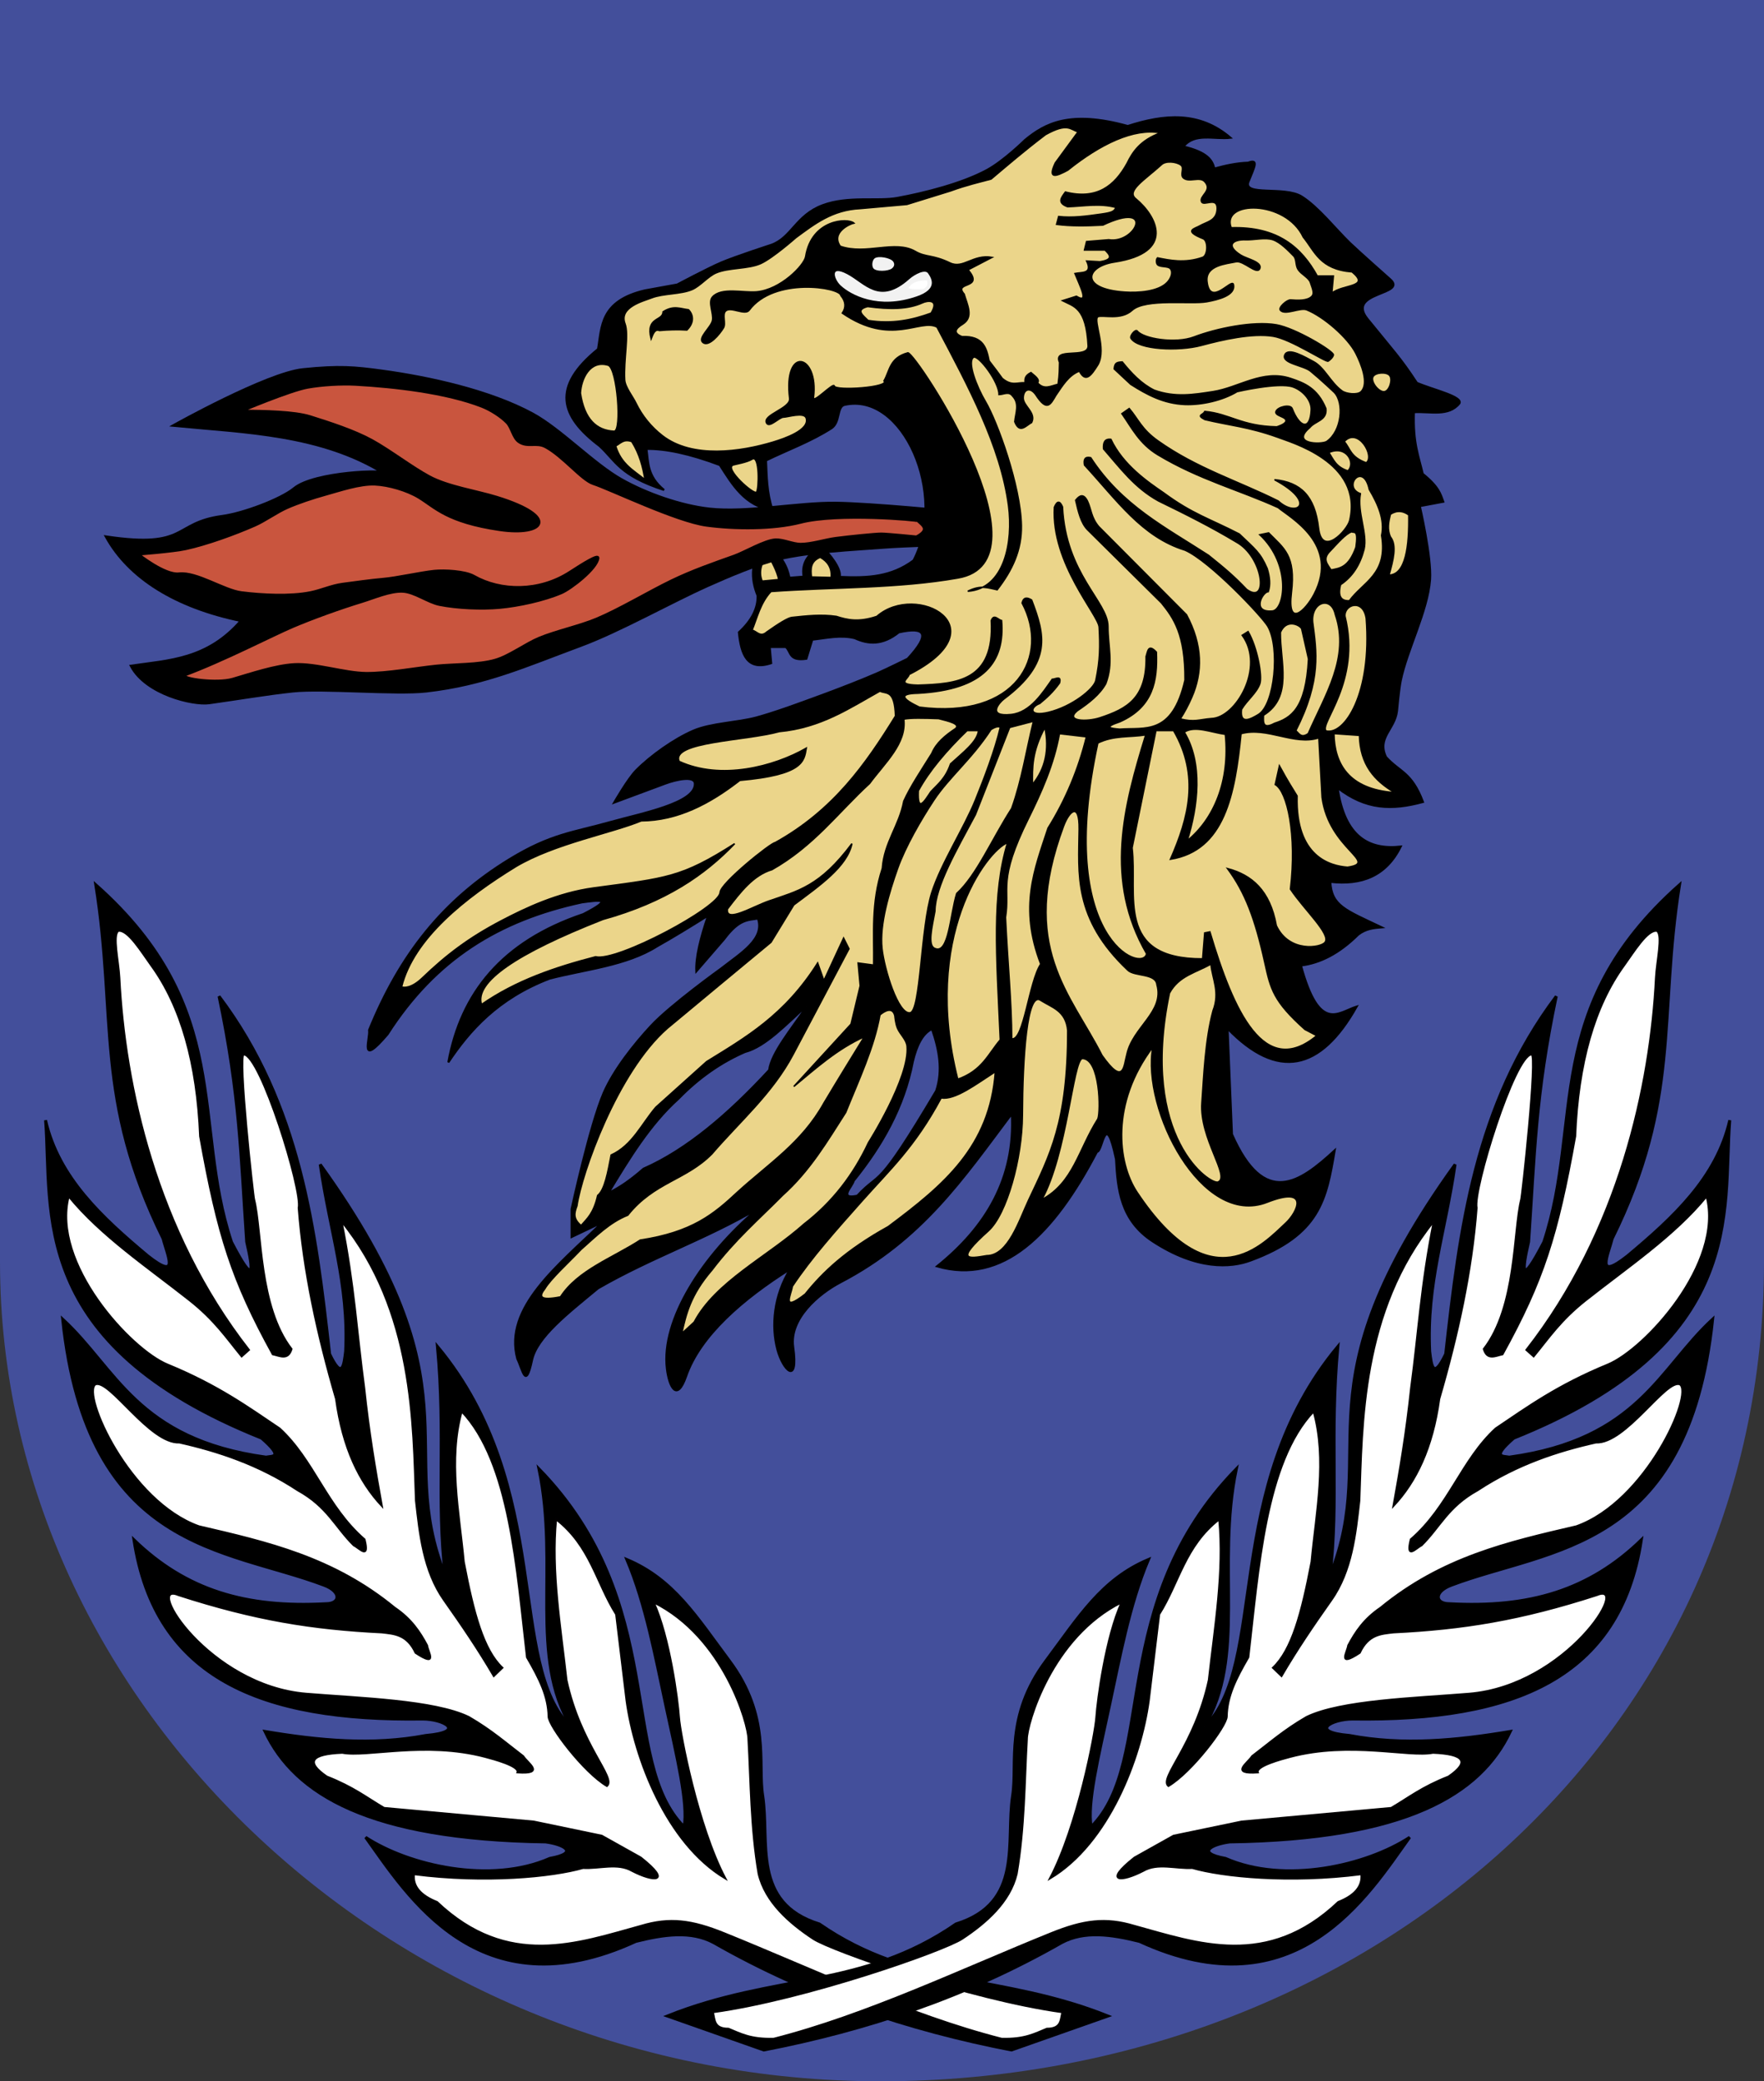 <?xml version="1.0" encoding="UTF-8" standalone="no"?>
<!-- Created with Inkscape (http://www.inkscape.org/) -->
<svg
   xmlns:svg="http://www.w3.org/2000/svg"
   xmlns="http://www.w3.org/2000/svg"
   version="1.0"
   width="607.143"
   height="716.286"
   id="svg4491">
  <rect width="100%" height="100%" fill="#333333" stroke="none"/>
  <defs
     id="defs4493" />
  <g
     transform="translate(-54.286,-43.791)"
     id="layer3" />
  <g
     transform="translate(-54.286,-43.791)"
     id="layer4" />
  <g
     transform="translate(-54.286,-43.791)"
     id="layer5" />
  <g
     transform="translate(-54.286,-43.791)"
     id="layer6">
    <path
       d="M 54.286,43.791 L 661.429,43.791 L 661.429,478.076 C 661.429,640.759 524.601,759.79 357.857,760.076 C 191.113,760.363 54.286,630.713 54.286,478.076 L 54.286,43.791 z"
       id="path3344"
       style="fill:#434f9b;fill-opacity:1;fill-rule:evenodd;stroke:none;stroke-width:3;stroke-linecap:butt;stroke-linejoin:miter;stroke-miterlimit:4;stroke-dasharray:none;stroke-opacity:1" />
    <g
       id="g3296">
      <path
         d="M 276.277,143.73 C 260.642,147.379 261.471,156.39 260.114,163.933 C 244.147,176.864 247.021,187.025 260.619,197.268 C 266.167,202.319 267.356,207.37 282.843,212.42 C 277.051,207.706 277.435,202.992 276.782,198.278 C 283.267,198.198 291.511,199.876 302.036,203.834 C 306.44,210.71 310.582,217.847 320.218,219.491 C 318.129,213.084 318.197,207.755 317.928,202.258 C 325.426,198.599 333.042,195.9 340.421,191.207 C 343.577,189.201 342.251,183.736 344.967,183.126 C 365.1,178.6 380.535,214.003 368.706,236.664 C 361.108,242.291 353.163,242.784 343.304,242.342 C 343.925,239.48 339.911,234.475 336.886,231.613 C 333.11,234.095 329.962,236.954 330.886,242.256 L 325.983,242.638 C 325.061,237.607 322.131,233.868 317.78,230.838 C 312.405,236.28 312.69,243.146 315.045,248.786 C 315.151,252.995 313.185,257.204 308.602,261.413 C 309.356,269.004 311.417,274.798 319.713,272.019 L 319.208,266.464 L 324.764,266.464 C 326.623,268.109 325.708,271.419 331.835,270.504 L 333.855,263.938 C 338.738,263.397 343.62,262.2 348.503,263.433 C 353.15,265.581 358.059,265.9 363.655,261.413 C 373.016,259.34 374.465,262.102 366.685,270.504 C 366.685,270.504 359.311,274.149 356.079,275.555 C 350.402,278.023 342.696,280.995 336.886,283.131 C 330.275,285.561 321.456,288.846 314.663,290.707 C 308.242,292.466 299.06,292.624 292.944,295.253 C 286.341,298.091 278.31,303.79 273.246,308.89 C 270.404,311.753 265.67,320.002 265.67,320.002 L 283.348,313.436 C 286.84,312.138 293.299,310.66 293.449,313.436 C 293.817,320.209 274.98,323.702 264.303,326.716 C 251.516,330.324 243.977,330.737 229.687,339.465 C 206.747,353.477 191.874,372.325 181.322,398.288 C 181.766,401.362 177.627,411.519 187.679,399.742 C 204.191,373.92 226.054,360.496 254.558,354.347 C 260.029,353.632 266.249,352.625 255.064,358.387 C 226.98,367.835 212.888,385.677 208.596,409.4 C 215.917,398.425 225.678,387.397 243.447,380.585 C 255.665,377.42 269.891,376.127 280.379,369.499 C 285.695,366.519 291.732,362.818 297.995,358.892 C 295.39,366.548 293.71,373.279 293.954,378.085 L 303.551,366.974 C 308.743,359.998 311.799,360.495 315.168,359.903 C 317.599,366.955 309.207,371.842 302.541,377.075 C 302.541,377.075 285.136,389.569 278.42,396.773 C 272.516,403.106 265.481,411.997 262.048,419.945 C 257.283,430.978 251.023,459.908 251.023,459.908 L 251.023,469.504 L 261.63,464.453 C 246.308,479.353 227.59,493.79 232.335,511.425 C 234.253,515.337 235.194,522.235 237.386,511.931 C 239.073,503.997 249.733,495.782 260.114,487.182 C 278.675,476.453 297.29,470.283 315.142,459.724 C 295.947,475.883 281.773,498.107 283.827,514.874 C 284.585,521.057 287.259,526.547 290.419,517.486 C 295.266,503.445 310.001,490.794 326.254,480.555 C 320.614,489.666 319.701,500.127 321.856,508.247 C 323.739,515.34 329.187,520.89 327.289,507.385 C 325.928,497.694 335.918,489.107 343.574,485.1 C 371.655,470.407 385.686,449.535 402.546,427.078 C 403.719,449.21 393.685,466.034 376.787,479.606 C 399.379,486.088 416.846,468.865 431.84,440.21 C 433.944,440.156 434.612,425.04 438.406,442.735 C 438.96,453.16 439.949,463.769 451.033,471.019 C 466.3,481.006 477.954,480.084 484.613,477.636 C 508.66,468.797 510.795,456.638 513.663,439.705 C 501.544,450.847 489.49,459.487 478.307,434.149 L 476.792,397.783 C 494.029,415.599 508.763,412.389 521.239,390.207 C 514.841,392.225 508.443,399.467 502.046,376.065 C 508.612,375.266 515.178,371.97 521.744,365.458 C 524.438,363.37 527.131,363.165 529.825,362.933 C 517.257,356.96 512.608,355.525 512.147,347.276 C 522.87,348.518 531.376,345.327 536.391,335.154 C 525.403,336.333 517.117,331.809 514.673,314.951 C 524.424,322.509 533.352,322.692 544.054,319.792 C 540.165,309.451 536.081,309.571 531.34,304.344 C 528.131,297.691 534.336,294.864 535.11,288.539 C 535.11,288.539 535.757,281.177 536.391,278.08 C 538.575,267.416 545.715,254.088 546.493,243.23 C 547.039,235.6 542.957,217.976 542.957,217.976 L 551.038,216.461 C 550.107,213.833 549.511,211.338 543.967,206.864 C 542.558,200.791 540.561,196.187 540.937,185.651 C 546.417,185.293 552.844,187.303 556.594,182.621 C 557.903,180.264 547.406,177.907 541.947,175.55 C 536.268,166.881 533.963,164.669 524.983,153.572 C 517.298,144.074 539.304,145.432 532.621,139.787 C 532.621,139.787 521.962,130.349 518.887,127.384 C 514.022,122.693 508.031,115.021 502.306,111.43 C 496.416,107.737 481.964,111.434 484.011,106.293 C 485.982,101.344 487.696,98.351 483.863,99.788 C 479.991,99.898 476.119,100.754 472.246,101.809 C 471.569,98.926 469.842,96.175 461.64,94.232 C 465.475,89.343 472.275,91.864 477.802,91.202 C 467.101,82.029 455.044,83.093 442.447,87.161 C 422.448,81.614 413.94,86.32 407.091,91.96 C 407.091,91.96 399.831,99.141 393.959,102.314 C 385.443,106.916 372.671,110.157 363.15,111.91 C 356.274,113.176 346.216,111.126 337.391,114.436 C 328.184,117.888 326.709,125.604 319.713,128.073 C 319.713,128.073 307.57,131.999 302.541,134.134 C 297.863,136.12 287.388,141.71 287.388,141.71 L 276.277,143.73 z"
         id="path2393"
         style="fill:#000000;fill-rule:evenodd;stroke:#000000;stroke-width:0.7;stroke-linecap:butt;stroke-linejoin:miter;stroke-miterlimit:4;stroke-dasharray:none;stroke-opacity:1" />
      <path
         d="M 445.179,112.184 C 452.482,118.18 459.002,130.759 437.857,133.969 C 427.929,135.477 425.737,143.28 441.429,144.326 C 445.928,144.626 452.993,144.228 456.071,140.934 C 457.22,139.705 458.152,137.637 457.143,136.291 C 456.366,135.254 453.536,135.834 452.679,134.862 C 452.218,134.34 452.189,133.036 452.679,132.541 C 456.67,133.333 462.035,134.56 468.214,132.362 C 470.032,131.716 470.184,126.651 468.393,125.934 C 461.337,123.108 465.603,122.512 467.321,121.469 C 469.459,120.173 473.142,119.86 473.214,115.576 C 473.282,111.342 468.601,114.841 467.857,113.255 C 466.885,111.183 471.809,109.442 468.929,106.291 C 467.22,104.422 463.524,106.695 461.607,105.041 C 460.309,103.92 462.098,101.59 460.714,100.576 C 459.113,99.404 455.578,99.065 454.107,100.398 C 448.104,105.837 441.864,109.462 445.179,112.184 z"
         id="path3173"
         style="fill:#ebd58a;fill-opacity:1;fill-rule:evenodd;stroke:#000000;stroke-width:0.5;stroke-linecap:butt;stroke-linejoin:miter;stroke-miterlimit:4;stroke-dasharray:none;stroke-opacity:1" />
      <path
         d="M 478.036,122.184 C 474.446,112.739 496.751,112.426 502.857,125.398 C 506.85,130.287 508.507,136.491 519.643,137.362 C 526.138,142.743 516.49,141.57 512.679,144.684 L 513.214,138.791 L 507.679,138.791 C 502.198,128.854 493.938,121.698 478.036,122.184 z"
         id="path3175"
         style="fill:#ebd58a;fill-opacity:1;fill-rule:evenodd;stroke:#000000;stroke-width:0.5;stroke-linecap:butt;stroke-linejoin:miter;stroke-miterlimit:4;stroke-dasharray:none;stroke-opacity:1" />
      <path
         d="M 526.795,173.529 C 526.031,175.313 528.927,178.934 530.835,178.58 C 532.555,178.261 533.696,174.39 532.603,173.024 C 531.51,171.659 527.483,171.922 526.795,173.529 z"
         id="path3177"
         style="fill:#ebd58a;fill-opacity:1;fill-rule:evenodd;stroke:#000000;stroke-width:0.5;stroke-linecap:butt;stroke-linejoin:miter;stroke-miterlimit:4;stroke-dasharray:none;stroke-opacity:1" />
      <path
         d="M 516.946,195.753 C 521.729,190.572 527.623,200.863 524.522,203.076 C 518.961,201.015 519.102,198.24 516.946,195.753 z"
         id="path3179"
         style="fill:#ebd58a;fill-opacity:1;fill-rule:evenodd;stroke:#000000;stroke-width:0.5;stroke-linecap:butt;stroke-linejoin:miter;stroke-miterlimit:4;stroke-dasharray:none;stroke-opacity:1" />
      <path
         d="M 511.642,199.541 C 517.756,196.814 521.028,203.245 518.208,205.854 C 513.949,204.44 513.219,201.849 511.642,199.541 z"
         id="path3181"
         style="fill:#ebd58a;fill-opacity:1;fill-rule:evenodd;stroke:#000000;stroke-width:0.5;stroke-linecap:butt;stroke-linejoin:miter;stroke-miterlimit:4;stroke-dasharray:none;stroke-opacity:1" />
      <path
         d="M 532.855,220.754 C 532.186,223.364 531.653,225.973 532.855,228.583 C 535.105,231.449 533.84,236.511 532.35,241.715 C 538.169,241.614 539.339,231.62 539.169,221.007 C 537.276,219.65 535.223,219.26 532.855,220.754 z"
         id="path3183"
         style="fill:#ebd58a;fill-opacity:1;fill-rule:evenodd;stroke:#000000;stroke-width:0.5;stroke-linecap:butt;stroke-linejoin:miter;stroke-miterlimit:4;stroke-dasharray:none;stroke-opacity:1" />
      <path
         d="M 522.501,213.683 C 521.346,220.275 525.047,227.33 523.764,232.876 C 522.417,238.039 519.885,242.214 515.683,244.998 C 514.638,249.162 515.954,250.67 518.713,250.554 C 523.417,244.061 532.023,241.472 529.825,228.078 C 530.939,222.795 528.713,217.512 525.575,212.229 C 523.487,202.436 516.123,211.4 522.501,213.683 z"
         id="path3185"
         style="fill:#ebd58a;fill-opacity:1;fill-rule:evenodd;stroke:#000000;stroke-width:0.5;stroke-linecap:butt;stroke-linejoin:miter;stroke-miterlimit:4;stroke-dasharray:none;stroke-opacity:1" />
      <path
         d="M 519.471,226.815 C 517.387,227.527 514.589,230.815 512.147,233.381 C 509.228,236.237 511.234,237.999 512.4,239.947 C 515.405,239.347 518.442,239.181 520.986,232.118 C 521.867,225.847 520.376,227.284 519.471,226.815 z"
         id="path3187"
         style="fill:#ebd58a;fill-opacity:1;fill-rule:evenodd;stroke:#000000;stroke-width:0.5;stroke-linecap:butt;stroke-linejoin:miter;stroke-miterlimit:4;stroke-dasharray:none;stroke-opacity:1" />
      <path
         d="M 517.198,255.857 C 516.926,251.8 523.479,249.697 524.522,256.615 C 526.523,282.525 517.051,296.86 510.706,295.357 C 508.147,292.973 522.843,278.538 517.198,255.857 z"
         id="path3189"
         style="fill:#ebd58a;fill-opacity:1;fill-rule:evenodd;stroke:#000000;stroke-width:0.5;stroke-linecap:butt;stroke-linejoin:miter;stroke-miterlimit:4;stroke-dasharray:none;stroke-opacity:1" />
      <path
         d="M 513.915,255.352 C 518.937,270.006 510.371,282.962 504.571,296.263 C 502.104,297.998 501.404,296.2 500.278,295.253 C 509.155,277.747 507.388,267.981 506.086,257.877 C 505.5,250.975 512.49,248.659 513.915,255.352 z"
         id="path3191"
         style="fill:#ebd58a;fill-opacity:1;fill-rule:evenodd;stroke:#000000;stroke-width:0.5;stroke-linecap:butt;stroke-linejoin:miter;stroke-miterlimit:4;stroke-dasharray:none;stroke-opacity:1" />
      <path
         d="M 494.975,261.413 C 494.874,271.643 499.347,283.663 489.166,289.95 C 489.035,292.424 488.903,294.9 492.954,292.727 C 498.537,290.893 503.756,287.858 504.658,270.578 L 502.298,260.15 C 501.572,258.825 497.052,256.628 494.975,261.413 z"
         id="path3193"
         style="fill:#ebd58a;fill-opacity:1;fill-rule:evenodd;stroke:#000000;stroke-width:0.5;stroke-linecap:butt;stroke-linejoin:miter;stroke-miterlimit:4;stroke-dasharray:none;stroke-opacity:1" />
      <path
         d="M 513.41,296.263 C 513.572,306.351 518.148,315.426 534.315,316.571 C 527.29,312.389 522.436,306.944 522.193,296.873 L 513.41,296.263 z"
         id="path3195"
         style="fill:#ebd58a;fill-opacity:1;fill-rule:evenodd;stroke:#000000;stroke-width:0.5;stroke-linecap:butt;stroke-linejoin:miter;stroke-miterlimit:4;stroke-dasharray:none;stroke-opacity:1" />
      <path
         d="M 263.65,169.489 C 266.743,170.643 268.38,192.158 265.67,192.217 C 259.595,191.932 255.419,188.118 254.053,179.085 C 254.326,174.04 257.395,167.595 263.65,169.489 z"
         id="path3197"
         style="fill:#ebd58a;fill-opacity:1;fill-rule:evenodd;stroke:#000000;stroke-width:0.5;stroke-linecap:butt;stroke-linejoin:miter;stroke-miterlimit:4;stroke-dasharray:none;stroke-opacity:1" />
      <path
         d="M 266.175,197.268 C 268.081,203.577 272.473,205.741 276.277,208.885 C 275.548,204.507 274.46,200.13 271.731,195.753 C 268.856,194.724 267.817,196.447 266.175,197.268 z"
         id="path3199"
         style="fill:#ebd58a;fill-opacity:1;fill-rule:evenodd;stroke:#000000;stroke-width:0.5;stroke-linecap:butt;stroke-linejoin:miter;stroke-miterlimit:4;stroke-dasharray:none;stroke-opacity:1" />
      <path
         d="M 306.581,203.834 C 303.466,205.03 313.746,214.2 314.663,213.178 C 315.534,212.206 315.819,200.079 313.147,201.814 C 311.461,202.908 307.174,203.607 306.581,203.834 z"
         id="path3201"
         style="fill:#ebd58a;fill-opacity:1;fill-rule:evenodd;stroke:#000000;stroke-width:0.5;stroke-linecap:butt;stroke-linejoin:miter;stroke-miterlimit:4;stroke-dasharray:none;stroke-opacity:1" />
      <path
         d="M 352.922,149.286 C 360.561,150.311 366.733,150.268 371.736,148.023 C 373.44,147.186 377.711,146.673 374.767,151.559 C 368.34,153.89 361.48,155.428 353.048,154.084 C 351.269,152.302 348.561,150.422 352.922,149.286 z"
         id="path3203"
         style="fill:#ebd58a;fill-opacity:1;fill-rule:evenodd;stroke:#000000;stroke-width:0.5;stroke-linecap:butt;stroke-linejoin:miter;stroke-miterlimit:4;stroke-dasharray:none;stroke-opacity:1" />
      <path
         d="M 355.195,132.492 C 354.222,133.22 353.962,135.308 354.69,136.28 C 355.714,137.649 360.014,137.43 361.382,136.406 C 362.354,135.679 362.615,134.601 361.887,133.628 C 360.863,132.26 356.563,131.468 355.195,132.492 z"
         id="path3205"
         style="fill:#f2f2f2;fill-rule:evenodd;stroke:#000000;stroke-width:0.5;stroke-linecap:butt;stroke-linejoin:miter;stroke-miterlimit:4;stroke-dasharray:none;stroke-opacity:1" />
      <path
         d="M 345.977,137.922 C 339.564,134.541 340.943,139.88 343.452,142.215 C 346.991,145.508 356.542,150.692 369.968,146.003 C 377.174,143.486 375.417,139.817 373.883,137.669 C 372.7,136.013 368.935,138.022 367.064,139.689 C 356.927,148.722 352.17,141.186 345.977,137.922 z"
         id="path3207"
         style="fill:#f2f2f2;fill-rule:evenodd;stroke:#000000;stroke-width:0.5;stroke-linecap:butt;stroke-linejoin:miter;stroke-miterlimit:4;stroke-dasharray:none;stroke-opacity:1" />
      <path
         d="M 316.607,243.791 L 322.321,243.255 C 321.691,240.219 319.924,237.184 318.393,234.148 C 316.448,237.362 315.243,240.576 316.607,243.791 z"
         id="path3209"
         style="fill:#ebd58a;fill-opacity:1;fill-rule:evenodd;stroke:#000000;stroke-width:0.5;stroke-linecap:butt;stroke-linejoin:miter;stroke-miterlimit:4;stroke-dasharray:none;stroke-opacity:1" />
      <path
         d="M 336.607,235.576 C 333.2,236.94 333.233,239.594 333.571,242.362 L 340.357,242.541 C 340.664,239.182 339.153,237.034 336.607,235.576 z"
         id="path3211"
         style="fill:#ebd58a;fill-opacity:1;fill-rule:evenodd;stroke:#000000;stroke-width:0.5;stroke-linecap:butt;stroke-linejoin:miter;stroke-miterlimit:4;stroke-dasharray:none;stroke-opacity:1" />
      <path
         d="M 362.5,290.219 C 362.197,280.939 359.332,282.758 357.143,281.648 C 346.631,287.499 336.869,294.225 322.5,295.576 C 310.922,298.783 285.171,299.015 288.023,305.829 C 302.367,312.442 320.598,307.684 331.786,301.291 C 331.053,305.842 330.661,310.436 308.929,312.362 C 298.491,320.494 287.45,326.21 275,326.291 C 264.667,330.561 245.28,334.09 231.916,341.98 C 214.468,352.676 196.643,366.75 192.5,383.434 C 193.362,383.822 195.992,383.877 199.672,380.342 C 207.926,372.414 215.615,366.568 226.686,360.751 C 235.278,356.236 246.308,351.035 258.655,349.375 C 283.876,345.985 288.849,345.823 307.143,334.148 C 296.897,344.845 283.429,354.215 261.786,360.219 C 231.887,371.977 217.574,381.787 220,389.505 C 231.896,381.231 245.386,376.676 259.286,373.076 C 266.472,374.945 301.969,356.028 302.143,350.934 C 302.252,347.724 319.677,333.791 321.071,333.791 C 341.192,322.633 352.323,306.681 362.5,290.219 z"
         id="path3213"
         style="fill:#ebd58a;fill-opacity:1;fill-rule:evenodd;stroke:#000000;stroke-width:0.5;stroke-linecap:butt;stroke-linejoin:miter;stroke-miterlimit:4;stroke-dasharray:none;stroke-opacity:1" />
      <path
         d="M 383.214,294.505 C 384.836,292.923 380.953,292.028 377.345,291.099 C 372.434,290.934 367.629,290.796 365.357,291.291 C 366.382,299.662 358.823,306.317 353.571,313.434 C 342.661,323.455 334.495,334.848 320,343.076 C 313.568,344.975 309.102,350.804 304.643,356.648 C 304.013,361.582 313.231,355.849 319.015,353.852 C 329.048,350.389 336.528,348.831 347.5,334.148 C 345.821,342.079 336.342,348.591 327.5,355.219 L 319.643,368.076 C 319.643,368.076 285.002,396.777 283.929,397.719 C 266.637,412.908 254.437,447.733 252.857,458.791 C 251.883,461.375 251.531,463.26 254.286,465.576 C 256.366,463.174 258.564,461.484 260,455.219 C 262.447,453.274 263.502,447.154 264.643,441.291 C 271.925,437.977 275.119,430.576 280,424.862 L 297.5,409.148 C 310.848,400.888 324.325,393.272 335.714,375.219 L 337.857,381.291 L 344.643,366.648 L 346.49,370.324 L 327.309,406.587 C 320.118,420.186 308.882,429.74 299.286,440.934 C 290.394,449.929 279.384,450.67 270.357,462.005 C 264.047,464.505 259.316,469.373 254.286,473.791 C 249.882,478.433 243.789,483.92 241.786,487.362 C 239.753,489.925 239.874,491.565 247.204,490.115 C 253.142,480.929 265.088,476.749 274.643,470.576 C 292.53,467.848 299.921,461.706 308.11,454.061 C 318.86,444.248 330.28,437.055 337.857,423.434 C 342.967,414.881 347.32,407.84 351.786,400.576 C 342.287,404.887 335.066,411.476 327.5,417.719 L 347.204,396.229 L 350.357,383.076 L 349.643,375.219 L 355,375.934 C 355.186,365.096 354.023,354.709 357.98,342.615 C 358.614,333.681 363.761,328.026 365.357,319.505 C 367.595,314.517 371.498,308.696 375,303.076 C 376.523,299.409 379.691,296.839 383.214,294.505 z"
         id="path3215"
         style="fill:#ebd58a;fill-opacity:1;fill-rule:evenodd;stroke:#000000;stroke-width:0.5;stroke-linecap:butt;stroke-linejoin:miter;stroke-miterlimit:4;stroke-dasharray:none;stroke-opacity:1" />
      <path
         d="M 387.143,295.219 C 380.011,302.124 374.127,309.029 370.357,315.934 C 370.004,323.626 372.378,319.725 374.643,316.291 C 377.058,313.65 379.68,311.838 381.464,306.673 C 385.619,302.855 390.744,299.037 391.071,295.219 L 387.143,295.219 z"
         id="path3221"
         style="fill:#ebd58a;fill-opacity:1;fill-rule:evenodd;stroke:#000000;stroke-width:0.5;stroke-linecap:butt;stroke-linejoin:miter;stroke-miterlimit:4;stroke-dasharray:none;stroke-opacity:1" />
      <path
         d="M 395.357,294.862 C 388.907,304.848 380.88,311.33 375.714,319.148 C 371.302,325.826 365.884,335.173 363.214,342.719 C 360.411,350.643 356.941,361.864 357.857,370.219 C 358.646,377.422 363.412,392.952 367.5,392.362 C 371.234,391.823 371.147,362.962 375,350.934 C 378.217,340.892 386.034,328.918 390,319.148 C 392.982,311.802 396.785,301.826 398.571,294.148 C 397.913,293.412 396.197,294.342 395.357,294.862 z"
         id="path3223"
         style="fill:#ebd58a;fill-opacity:1;fill-rule:evenodd;stroke:#000000;stroke-width:0.5;stroke-linecap:butt;stroke-linejoin:miter;stroke-miterlimit:4;stroke-dasharray:none;stroke-opacity:1" />
      <path
         d="M 357.143,393.076 C 358.69,391.753 361.51,390.096 362.291,393.416 C 362.291,393.416 362.469,396.003 363.214,397.719 C 364.137,399.846 366.284,401.587 366.49,403.895 C 367.445,414.601 353.214,437.005 353.214,437.005 C 348.09,447.96 340.89,457.432 331.053,465.021 C 318.431,476.273 300.543,484.892 293.214,498.791 L 288.929,502.719 C 290.411,496.114 291.888,489.511 299.286,480.934 C 307.381,470.287 315.476,463.419 323.571,455.219 C 333.157,446.625 339.001,436.534 345.357,426.648 C 349.859,415.457 355.169,404.267 357.143,393.076 z"
         id="path3225"
         style="fill:#ebd58a;fill-opacity:1;fill-rule:evenodd;stroke:#000000;stroke-width:0.5;stroke-linecap:butt;stroke-linejoin:miter;stroke-miterlimit:4;stroke-dasharray:none;stroke-opacity:1" />
      <path
         d="M 396.872,412.615 C 390.157,416.947 383.009,422.437 378.214,421.648 C 369.167,438.545 360.387,446.515 351.071,457.005 C 342.129,467.075 333.519,476.668 326.995,486.5 C 326.595,489.394 323.031,495.679 331.429,489.148 C 337.415,481.682 345.324,474.068 360,465.934 C 379.244,451.572 394.987,438.404 396.872,412.615 z"
         id="path3227"
         style="fill:#ebd58a;fill-opacity:1;fill-rule:evenodd;stroke:#000000;stroke-width:0.5;stroke-linecap:butt;stroke-linejoin:miter;stroke-miterlimit:4;stroke-dasharray:none;stroke-opacity:1" />
      <path
         d="M 412.5,388.076 C 407.744,384.653 406.259,407.783 406.176,427.683 C 406.115,442.332 400.82,461.69 394.452,467.406 C 382.966,477.713 387.391,477.045 393.929,475.934 C 401.343,475.893 405.084,463.686 408.319,456.814 C 415.644,441.251 421.788,430.068 421.786,398.434 C 421.136,391.558 416.309,390.53 412.5,388.076 z"
         id="path3231"
         style="fill:#ebd58a;fill-opacity:1;fill-rule:evenodd;stroke:#000000;stroke-width:0.5;stroke-linecap:butt;stroke-linejoin:miter;stroke-miterlimit:4;stroke-dasharray:none;stroke-opacity:1" />
      <path
         d="M 426.786,408.076 C 423.587,408.862 421.541,440.962 412.857,456.648 C 423.79,450.758 425.406,439.524 432.161,428.859 C 433.159,426.263 432.985,408.148 426.786,408.076 z"
         id="path3233"
         style="fill:#ebd58a;fill-opacity:1;fill-rule:evenodd;stroke:#000000;stroke-width:0.5;stroke-linecap:butt;stroke-linejoin:miter;stroke-miterlimit:4;stroke-dasharray:none;stroke-opacity:1" />
      <path
         d="M 401.071,333.791 C 393.694,336.714 371.553,366.368 383.929,415.219 C 392.39,412.23 394.426,406.487 398.571,401.648 C 397.228,372.07 395.655,351.568 401.071,333.791 z"
         id="path3235"
         style="fill:#ebd58a;fill-opacity:1;fill-rule:evenodd;stroke:#000000;stroke-width:0.5;stroke-linecap:butt;stroke-linejoin:miter;stroke-miterlimit:4;stroke-dasharray:none;stroke-opacity:1" />
      <path
         d="M 401.786,294.148 L 390,324.148 C 383.54,336.257 376.13,348.91 376.071,357.362 C 375.08,362.888 373.421,369.246 376.071,370.219 C 380.87,372.338 381.318,358.503 383.571,351.291 C 390.459,344.982 395.747,332.47 402.5,322.005 C 406.068,312.005 407.5,302.005 410,292.005 L 401.786,294.148 z"
         id="path3237"
         style="fill:#ebd58a;fill-opacity:1;fill-rule:evenodd;stroke:#000000;stroke-width:0.5;stroke-linecap:butt;stroke-linejoin:miter;stroke-miterlimit:4;stroke-dasharray:none;stroke-opacity:1" />
      <path
         d="M 413.929,294.148 C 415.485,301.69 414.147,308.268 409.643,313.791 C 409.563,308.105 409.414,302.459 413.929,294.148 z"
         id="path3239"
         style="fill:#ebd58a;fill-opacity:1;fill-rule:evenodd;stroke:#000000;stroke-width:0.5;stroke-linecap:butt;stroke-linejoin:miter;stroke-miterlimit:4;stroke-dasharray:none;stroke-opacity:1" />
      <path
         d="M 418.929,296.291 C 417.015,306.881 412.787,316.315 408.214,325.576 C 397.548,347.079 401.995,349.439 400.357,359.505 C 401.151,376.146 402.472,388.549 402.5,401.291 C 406.665,402.212 408.431,381.667 412.5,375.576 C 404.954,355.936 410.334,343.053 415,328.791 C 421.117,319 425.464,308.5 428.214,297.362 L 418.929,296.291 z"
         id="path3241"
         style="fill:#ebd58a;fill-opacity:1;fill-rule:evenodd;stroke:#000000;stroke-width:0.5;stroke-linecap:butt;stroke-linejoin:miter;stroke-miterlimit:4;stroke-dasharray:none;stroke-opacity:1" />
      <path
         d="M 420.357,328.076 C 422.193,323.146 425.818,319.422 425.714,329.148 C 425.552,344.382 423.57,359.896 442.5,377.719 C 444.826,379.91 452.126,378.685 452.5,382.719 C 455.111,392.043 444.163,397.236 442.143,406.648 C 441.02,410.755 441.126,417.69 433.571,407.005 C 422.767,385.69 404.863,369.698 420.357,328.076 z"
         id="path3245"
         style="fill:#ebd58a;fill-opacity:1;fill-rule:evenodd;stroke:#000000;stroke-width:0.5;stroke-linecap:butt;stroke-linejoin:miter;stroke-miterlimit:4;stroke-dasharray:none;stroke-opacity:1" />
      <path
         d="M 490.418,457.553 C 505.295,451.723 500.808,461.021 496.847,464.696 C 489.008,471.971 471.021,492.25 445.653,454.13 C 438.898,443.98 436.501,423.463 451.071,404.148 C 447.156,425.604 467.908,466.375 490.418,457.553 z"
         id="path3249"
         style="fill:#ebd58a;fill-opacity:1;fill-rule:evenodd;stroke:#000000;stroke-width:0.5;stroke-linecap:butt;stroke-linejoin:miter;stroke-miterlimit:4;stroke-dasharray:none;stroke-opacity:1" />
      <path
         d="M 456.786,385.576 C 446.337,435.748 471.237,451.881 473.571,450.576 C 477.79,448.668 467.093,435.601 467.962,423.354 C 468.622,414.048 469.094,401.666 471.786,391.648 C 474.287,385.195 471.561,380.833 471.071,375.576 C 465.917,378.538 460.055,379.565 456.786,385.576 z"
         id="path3251"
         style="fill:#ebd58a;fill-opacity:1;fill-rule:evenodd;stroke:#000000;stroke-width:0.5;stroke-linecap:butt;stroke-linejoin:miter;stroke-miterlimit:4;stroke-dasharray:none;stroke-opacity:1" />
      <path
         d="M 503.441,398.094 C 492.593,388.408 491.624,384.217 489.643,375.219 C 486.267,359.882 482.842,350.896 476.786,342.719 C 485.008,344.888 491.388,350.128 493.571,362.362 C 498.006,371.808 509.013,369.982 510.357,368.076 C 512.489,365.34 503.092,356.807 498.449,349.783 C 500.672,331.112 497.376,316.157 493.214,313.791 L 494.643,307.362 C 496.061,309.907 496.756,311.365 500.714,317.719 C 500.16,338.765 512.154,341.787 518.084,342.258 C 529.125,340.604 511.742,336.169 509.329,318.224 L 508.214,297.719 C 499.831,300.515 490.411,293.805 481.429,296.291 C 479.335,317.177 475.797,336.504 457.143,339.505 C 463.39,325.255 467.279,310.801 458.214,295.219 L 452.143,295.219 L 443.929,335.576 C 445.871,351.869 437.949,373.862 468.214,373.791 L 468.929,364.862 L 470.714,364.505 C 478.859,391.946 489.41,415.212 507.5,400.219 L 503.441,398.094 z"
         id="path3253"
         style="fill:#ebd58a;fill-opacity:1;fill-rule:evenodd;stroke:#000000;stroke-width:0.5;stroke-linecap:butt;stroke-linejoin:miter;stroke-miterlimit:4;stroke-dasharray:none;stroke-opacity:1" />
      <path
         d="M 432.143,299.505 C 437.639,296.818 443.136,297.586 448.633,296.709 C 440.983,321.455 434.391,346.844 448.929,372.005 C 447.854,378.841 417.345,367.518 432.143,299.505 z"
         id="path3255"
         style="fill:#ebd58a;fill-opacity:1;fill-rule:evenodd;stroke:#000000;stroke-width:0.5;stroke-linecap:butt;stroke-linejoin:miter;stroke-miterlimit:4;stroke-dasharray:none;stroke-opacity:1" />
      <path
         d="M 461.892,295.758 C 465.551,293.372 471.163,295.869 476.034,296.516 C 477.672,312.693 472.039,325.71 462.902,333.134 C 466.656,321.18 468.348,306.449 461.892,295.758 z"
         id="path3259"
         style="fill:#ebd58a;fill-opacity:1;fill-rule:evenodd;stroke:#000000;stroke-width:0.5;stroke-linecap:butt;stroke-linejoin:miter;stroke-miterlimit:4;stroke-dasharray:none;stroke-opacity:1" />
      <path
         d="M 366.938,142.972 C 368.887,143.504 370.492,143.347 372.115,143.225 C 373.937,142.257 373.49,141.289 373.378,140.321 C 370.696,140.267 368.284,140.688 366.938,142.972 z"
         id="path3261"
         style="fill:#ffffff;fill-opacity:1;fill-rule:evenodd;stroke:none;stroke-width:0.2;stroke-linecap:butt;stroke-linejoin:miter;stroke-miterlimit:4;stroke-dasharray:none;stroke-opacity:1" />
      <path
         d="M 326.786,256.291 C 331.905,255.735 337.024,255.175 342.143,255.934 C 345.837,257.12 349.73,258.057 356.071,255.934 C 369.694,243.958 399.028,259.762 367.143,275.934 C 367.103,277.318 362.362,279.426 370.221,279.595 C 383.598,279.175 396.595,278.22 395.475,257.372 C 396.383,254.941 397.802,257.102 399.01,257.372 C 400.189,271.393 393.225,281.116 370.221,282.373 C 363.368,282.495 364.811,284.362 370.726,287.172 C 404.208,291.509 415.828,269.504 406.081,251.311 C 406.595,249.232 407.846,249.366 409.364,250.301 C 413.857,262.17 416.613,271.795 399.768,284.394 C 398.367,285.442 393.687,290.583 402.293,289.697 C 408.973,289.009 413.296,282.01 416.435,277.575 C 417.574,277.551 419.665,276.099 418.961,278.838 C 416.688,282.04 414.415,284.031 412.142,285.909 C 408.769,287.134 408.293,290.598 415.173,288.939 C 423.252,286.991 430.853,280.9 431.461,277.954 C 432.936,270.809 432.957,266.262 432.598,259.645 C 432.365,255.361 416.057,237.777 417.193,218.355 C 418.119,216.14 419.045,216.066 419.971,218.229 C 421.098,241.409 435.635,250.878 435.628,259.392 C 435.622,266.36 437.577,271.956 434.871,279.09 C 432.792,282.807 429.103,285.719 425.022,288.434 C 420.717,292.078 428.405,292.294 432.85,290.833 C 442.326,287.72 448.978,284.011 448.76,269.747 C 449.341,267.96 449.467,265.201 452.296,268.231 C 452.692,278.019 451.255,287.094 439.669,292.222 C 433.884,294.135 436.536,294.486 439.669,294.748 C 448.272,294.064 457.717,297.137 462.145,277.828 C 462.254,262.09 458.243,256.493 454.064,251.311 L 428.557,226.057 C 426.337,223.782 425.421,219.876 424.517,215.956 C 425.863,214.242 427.21,213.573 428.557,216.208 C 429.916,219.076 429.78,221.859 432.472,225.047 L 462.65,255.352 C 468.223,265.754 468.266,275.169 464.418,283.889 C 463.277,286.494 461.981,288.944 460.503,291.212 C 465.333,292.448 467.035,291.421 471.236,291.086 C 479.67,290.873 489.85,273.364 481.843,262.423 L 483.863,261.16 C 487.037,266.629 488.807,276.47 487.904,279.09 C 486.795,282.307 483.539,284.671 481.59,287.929 C 480.971,293.397 484.768,291.272 487.399,289.697 C 493.052,286.313 494.863,266.679 490.682,259.392 C 488.708,255.953 470.608,236.822 462.145,233.128 C 447.294,228.545 438.7,215.92 427.547,203.834 C 427.216,201.946 427.673,200.846 429.694,201.309 C 440.372,217.733 455.361,225.259 470.226,234.896 C 475.893,239.442 479.036,242.094 483.358,246.639 C 491.041,252.237 489.135,235.482 479.822,230.351 C 471.312,225.224 462.229,220.67 453.053,216.208 C 444.785,211.663 439.913,204.916 434.113,198.278 C 433.964,196.193 434.442,194.735 436.638,194.995 C 440.788,203.769 449.172,209.573 454.821,213.43 C 464.754,220.756 470.562,222.271 480.833,227.573 C 486.279,232.795 488.013,233.883 490.429,239.442 C 491.345,242.409 491.574,245.102 490.808,247.397 C 488.805,247.488 484.963,254.644 492.071,254.089 C 496.409,254.034 499.013,238.305 487.904,227.825 L 490.934,227.194 C 496.149,232.511 500.327,234.881 498.763,247.776 C 497.262,260.149 503.662,253.889 506.591,248.281 C 515.599,231.033 498.102,221.789 494.217,218.481 C 480.874,212.411 466.973,208.826 452.801,200.299 C 446.422,196.461 443.798,190.965 440.427,186.156 L 442.952,184.389 C 446.092,188.093 447.173,191.504 452.801,195.5 C 466.167,204.992 480.409,209.318 494.217,216.208 C 500.705,222.183 507.715,216.765 492.954,208.885 C 501.905,209.761 506.839,214.438 508.107,225.552 C 509.276,235.808 518.063,226.227 518.84,222.901 C 523.563,202.68 498.031,195.875 493.965,194.238 C 484.089,190.675 477.28,190.18 468.963,188.177 C 465.901,186.568 468.375,186.704 468.963,185.399 C 477.609,186.197 481.461,190.45 493.712,190.702 C 493.712,190.702 496.559,189.867 496.869,188.808 C 497.351,187.16 492.896,187.021 493.46,185.399 C 494.015,183.798 498.4,182.81 499.015,184.389 C 501.536,190.86 505.231,192.225 505.581,184.894 C 505.748,181.415 502.558,178.079 499.268,176.939 C 494.375,175.242 480.075,178.58 480.075,178.58 C 475.083,181.615 467.84,183.219 462.145,183 C 454.849,182.719 449.14,179.681 443.457,176.055 L 437.775,170.752 C 437.973,168.615 438.678,168.476 440.553,168.352 C 443.694,172.244 447.064,175.85 451.538,178.075 C 458.762,180.693 465.215,179.584 471.741,178.58 C 480.671,177.207 488.853,170.812 498.51,174.035 C 503.156,175.585 507.718,177.333 510.632,184.389 C 511.115,188.539 506.993,188.604 505.076,190.955 C 498.384,196.646 508.93,196.877 510.885,195.753 C 516.133,192.149 516.974,182.434 513.536,178.833 C 513.536,178.833 508.898,174.424 505.329,171.509 C 502.903,169.528 495.288,168.845 496.49,165.953 C 497.654,163.153 503.651,166.823 506.339,168.226 C 510.143,170.212 512.166,175.392 516.188,178.328 C 517.607,179.364 521.514,179.825 522.754,178.58 C 525.559,175.764 522.78,168.996 520.986,165.448 C 518.181,159.902 509.829,152.751 504.066,150.422 C 501.748,149.485 496.571,152.472 494.975,150.548 C 494.187,149.599 497.282,146.907 498.51,147.013 C 500.856,147.216 504.314,147.382 505.834,145.75 C 506.872,144.636 505.761,142.539 505.329,141.078 C 504.813,139.336 502.229,138.267 501.098,136.575 C 500.115,135.106 500.632,132.982 499.52,131.861 C 497.663,129.987 494.999,127.187 492.449,126.305 C 489.8,125.389 485.906,126.417 483.105,126.305 C 478.656,126.127 475.904,128.178 481.338,131.608 C 483.364,132.887 488.715,133.9 487.904,136.154 C 487.002,138.658 482.296,133.312 479.696,133.881 C 476.547,134.57 469.069,135.032 469.721,140.7 C 470.759,149.721 478.285,139.356 478.812,141.71 C 479.659,145.488 473.405,146.955 469.595,147.644 C 464.168,148.627 448.595,146.403 443.962,150.548 C 440.006,154.181 433.776,152.005 432.093,152.821 C 430.542,154.252 435.206,163.765 432.219,169.236 C 429.722,173.261 427.941,175.519 425.779,171.509 C 421.997,173.014 419.976,176.532 417.698,179.843 C 415.8,183.078 414.637,185.62 410.753,179.59 C 408.831,176.913 406.521,177.688 406.46,180.727 C 406.405,183.495 411.009,185.8 409.364,189.187 C 407.359,190.28 405.246,193.197 403.556,188.934 C 403.808,185.932 405.334,182.788 402.798,180.095 C 401.511,178.305 399.713,179.581 398.126,179.59 C 398.172,175.24 391.154,166.054 389.414,166.711 C 387.02,168.138 390.415,176.876 393.454,181.989 C 397.501,188.797 405.584,211.008 405.829,224.668 C 405.977,233.082 402.715,240.031 397.495,246.766 C 394.546,246.181 391.945,244.971 387.394,247.271 C 400.054,246.429 403.047,230.273 401.409,217.85 C 398.718,197.436 387.656,176.897 376.787,156.357 C 370.948,153.26 361.16,163.178 344.209,151.559 C 345.556,149.538 345.388,147.518 343.704,145.498 C 343.437,142.628 320.695,139.005 312.137,150.548 C 310.693,152.497 305.853,149.172 304.056,150.801 C 302.754,151.981 304.202,155.102 303.298,156.609 C 301.958,158.845 298.255,163.299 296.227,161.66 C 294.301,160.103 299.007,156.51 299.51,154.084 C 300.002,151.71 297.898,147.814 299.51,146.003 C 302.553,142.584 310.102,144.622 314.663,144.235 C 322.968,143.531 331.116,135.052 331.583,132.113 C 333.627,119.242 346.071,118.743 348.171,120.571 C 346.81,120.839 340.189,123.806 343.495,128.552 C 352.351,131.645 362.347,126.268 369.303,130.307 C 373.002,132.455 375.176,131.344 381.241,134.269 C 385.816,136.475 389.121,131.239 395.727,132.366 L 387.48,136.659 C 393.288,143.448 382.224,140.562 386.131,144.993 C 387.228,148.789 389.501,152.906 385.626,155.347 C 382.89,156.999 382.401,158.464 385.373,159.64 C 392.791,159.344 393.819,163.612 394.717,167.974 C 396.499,170.261 397.956,172.222 399.263,174.035 C 402.644,176.854 404.557,175.27 407.091,175.55 C 407.079,174.371 406.826,173.193 409.112,172.014 C 410.468,173.193 412.297,174.371 411.385,175.55 C 413.742,178.177 416.099,176.53 418.456,176.055 C 418.969,172.494 418.894,170.698 418.961,168.479 C 416.551,163.124 428.684,167.419 428.81,162.923 C 428.163,149.492 423.815,149.278 419.971,147.266 L 424.769,145.75 C 429.311,148.523 426.056,142.387 424.264,137.922 C 426.639,137.415 430.404,138.161 428.305,133.628 L 432.85,133.881 C 437.674,133.139 436.337,131.517 434.618,129.84 L 427.547,129.84 L 428.261,126.932 L 435.881,126.305 C 445.171,127.839 452.151,112.636 433.861,121.254 C 428.372,121.541 422.968,121.658 417.951,121.002 L 418.665,118.316 C 423.398,118.85 428.048,118.221 433.355,117.466 C 437.145,116.927 437.746,116.535 438.406,115.193 C 432.85,113.64 427.295,114.764 421.739,114.941 C 417.991,113.575 419.65,111.717 420.981,109.89 C 431.882,112.625 437.926,107.728 442.194,100.041 C 444.115,96.083 446.736,92.074 453.75,89.505 C 444.519,87.784 433.031,93.341 421.786,102.362 C 417.931,104.441 414.725,105.74 417.5,99.862 L 425.357,89.148 C 422.683,88.407 421.827,85.848 414.127,90.133 C 406.53,95.903 401.194,100.543 395.4,105.411 C 391.001,106.604 387.15,107.431 381.429,109.505 L 366.429,114.148 L 350.357,115.576 C 340.806,116.016 334.675,120.826 328.214,125.576 C 328.214,125.576 320.2,132.661 316.071,134.505 C 311.774,136.425 305.037,135.856 300.714,137.719 C 297.958,138.908 295.259,142.251 292.5,143.434 C 288.58,145.115 282.546,144.743 278.571,146.291 C 275.661,147.424 267.232,149.502 269.39,155.183 C 270.82,158.947 268.895,167.658 269.286,174.505 C 269.427,176.986 272.054,180.229 273.135,182.467 C 275.277,186.902 278.396,190.733 282.291,193.747 C 292.616,201.74 309.272,199.279 320.357,195.934 C 324.399,194.714 332.989,191.767 331.786,187.719 C 331.113,185.458 325.357,187.362 323.929,187.362 C 322.5,187.362 319.239,191.022 318.214,189.505 C 316.262,186.614 326.496,184.396 326.071,180.934 C 323.835,162.691 336.127,165.522 334.286,180.576 C 333.989,183.004 341.153,175.246 341.429,176.648 C 341.778,178.426 360.804,177.113 358.553,174.862 C 360.584,171.342 360.447,166.893 366.786,165.219 C 369.598,165.388 417.066,237.147 383.929,242.719 C 363.2,246.368 341.071,245.815 319.643,247.362 C 315.941,251.291 314.793,256.735 313.128,260.663 C 314.781,261.042 315.964,263.3 318.214,261.291 C 322.27,258.425 325.417,256.469 326.786,256.291 z M 291.25,150.398 C 292.891,152.017 293.339,154.795 290.714,157.362 C 287.56,157.169 284.405,157.258 281.25,157.541 C 279.668,156.92 279.049,158.704 278.393,160.398 C 276.429,152.719 282.478,154.393 282.5,151.112 C 286.123,148.756 288.511,150.103 291.25,150.398 z M 445.714,157.719 C 447.797,160.365 458.803,162.224 465.27,159.758 C 472.859,156.863 485.567,154.204 493.571,155.576 C 500.137,156.702 513.436,164.702 513.214,165.934 C 513.066,166.757 512.127,167.616 511.429,168.076 C 510.656,168.586 498.653,160.506 492.5,159.505 C 485.271,158.329 474.908,160.731 467.835,162.636 C 459.919,164.769 446.044,164.157 443.571,160.219 C 443.046,159.383 445.103,156.943 445.714,157.719 z"
         id="path3167"
         style="fill:#ebd58a;fill-opacity:1;fill-rule:evenodd;stroke:#000000;stroke-width:0.5;stroke-linecap:butt;stroke-linejoin:miter;stroke-miterlimit:4;stroke-dasharray:none;stroke-opacity:1" />
      <path
         d="M 375,398.076 C 377.427,405.1 378.733,412.124 376.429,419.148 C 355.539,454.389 357.551,446.326 349.286,455.219 C 342.961,456.537 347.677,452.333 348.214,450.219 C 357.907,438.19 365.523,424.974 368.571,409.148 C 369.864,403.757 371.807,399.666 375,398.076 z"
         id="path3271"
         style="fill:#434f9b;fill-opacity:1;fill-rule:evenodd;stroke:#000000;stroke-width:0.5;stroke-linecap:butt;stroke-linejoin:miter;stroke-miterlimit:4;stroke-dasharray:none;stroke-opacity:1" />
      <path
         d="M 331.786,390.219 C 324.762,396.544 317.738,404.106 310.714,405.934 C 302.635,409.45 294.984,414.68 287.857,422.005 C 278.017,430.855 270.982,442.511 263.929,454.148 C 267.089,452.562 270.663,450.355 275.714,445.934 C 290.646,439.367 304.947,427.122 318.929,412.005 C 319.686,406.154 326.608,397.838 331.786,390.219 z"
         id="path3273"
         style="fill:#434f9b;fill-opacity:1;fill-rule:evenodd;stroke:#000000;stroke-width:0.5;stroke-linecap:butt;stroke-linejoin:miter;stroke-miterlimit:4;stroke-dasharray:none;stroke-opacity:1" />
      <g
         id="g3292">
        <path
           d="M 383.353,219.996 C 383.353,219.996 354.557,217.126 341.937,216.966 C 329.036,216.802 311.324,220.4 298.5,218.986 C 288.632,217.899 276.847,213.754 268.195,208.885 C 258.478,203.416 247.205,191.441 237.386,186.156 C 222.823,178.319 202.253,173.749 185.868,171.509 C 176.255,170.195 171.053,169.728 158.594,171.004 C 146.179,172.276 114.147,190.197 114.147,190.197 C 138.647,192.579 164.914,193.072 186.878,206.864 C 187.905,205.324 162.471,206.218 155.564,211.915 C 150.968,215.706 137.957,220.562 130.815,221.512 C 113.62,223.799 119.291,232.798 90.914,228.583 C 98.759,242.661 114.72,252.722 137.381,257.372 C 125.68,270.93 112.493,271.108 99.5,273.029 C 104.621,282.638 120.751,286.431 126.269,285.656 C 136.645,284.2 146.429,282.53 155.058,281.616 C 165.606,280.498 190.482,282.816 201.02,281.616 C 221.106,279.328 235.096,272.979 254.053,265.958 C 267.527,260.969 284.879,251.118 297.995,245.25 C 305.086,242.078 314.684,237.965 322.239,236.159 C 332.914,233.606 347.659,232.953 358.604,232.118 C 365.862,231.565 382.848,231.108 382.848,231.108 L 383.353,219.996 z"
           id="path3518"
           style="fill:#000000;fill-rule:evenodd;stroke:#000000;stroke-width:1px;stroke-linecap:butt;stroke-linejoin:miter;stroke-opacity:1" />
        <path
           d="M 370.221,223.027 C 370.305,222.692 342.7,220.207 329.815,223.532 C 320.42,225.957 307.106,225.832 297.49,224.542 C 287.107,223.149 264.304,212.095 258.502,210.216 C 254.52,208.927 248.244,200.907 242.105,197.564 C 238.843,195.787 235.88,197.888 232.84,195.753 C 230.947,194.424 230.416,190.841 228.8,189.187 C 226.655,186.993 223.07,184.75 220.213,183.631 C 207.897,178.805 189.984,176.796 176.777,176.055 C 171.775,175.774 165.038,176.171 160.109,177.065 C 154.026,178.169 137.197,185.269 137.197,185.269 C 145.229,185.344 155.528,185.489 161.058,187.228 C 167.732,189.327 176.07,192.016 182.21,195.37 C 188.254,198.672 195.966,204.611 202.031,207.875 C 208.446,211.327 218.302,212.797 225.264,214.946 C 247.204,221.718 241.618,228.315 226.274,226.057 C 208.113,223.385 204.119,218.376 198.495,214.946 C 194.443,212.475 188.084,210.61 183.343,210.4 C 178.088,210.168 171.242,212.542 166.17,213.936 C 162.15,215.04 156.851,216.795 153.038,218.481 C 149.565,220.017 145.403,223.016 141.926,224.542 C 135.038,227.567 125.537,231.014 118.188,232.623 C 113.873,233.568 101.755,234.496 101.755,234.496 C 101.755,234.496 110.965,241.871 115.897,241.296 C 121.957,240.59 131.328,247.012 137.381,247.776 C 144.446,248.667 154.136,249.172 161.119,247.776 C 164.982,247.003 168.266,245.399 172.17,244.868 C 175.801,244.374 182.425,243.475 186.077,243.169 C 190.807,242.773 199.009,240.894 203.73,240.409 C 207.209,240.051 214.325,240.406 217.367,242.133 C 226.566,247.358 239.827,247.653 250.518,240.705 C 255.255,237.626 260.223,234.574 260.089,235.853 C 259.712,239.447 250.809,246.351 247.487,247.776 C 241.475,250.354 232.788,252.222 226.274,252.826 C 220.081,253.401 211.665,253.035 205.566,251.816 C 201.618,251.028 196.96,247.473 192.939,247.271 C 188.571,247.051 182.98,249.53 178.797,250.806 C 171.553,253.015 162.029,256.432 155.058,259.392 C 148.185,262.311 130.899,271.261 117.708,276.121 C 116.744,277.568 129.102,279.108 134.35,277.575 C 140.63,275.741 149.032,272.89 155.563,272.524 C 163.032,272.106 172.832,275.487 180.312,275.555 C 187.624,275.621 197.281,273.772 204.556,273.029 C 210.616,272.411 218.908,272.702 224.759,271.009 C 229.641,269.597 235.216,265.378 239.911,263.433 C 245.666,261.049 253.864,259.273 259.609,256.867 C 267.61,253.516 277.56,247.513 285.368,243.735 C 292.57,240.251 299.55,237.836 307.086,235.149 C 310.479,233.939 317.63,229.738 321.229,229.593 C 323.842,229.488 327.199,231.096 329.815,231.108 C 333.501,231.126 338.281,229.569 341.937,229.088 C 346.615,228.472 355.574,227.573 357.594,227.573 C 359.614,227.573 369.716,228.583 369.716,228.583 C 374.43,226.081 371.926,224.611 370.221,223.027 z"
           id="path4029"
           style="fill:#c9553e;fill-opacity:1;fill-rule:evenodd;stroke:#000000;stroke-width:1px;stroke-linecap:butt;stroke-linejoin:miter;stroke-opacity:1" />
      </g>
    </g>
    <g
       transform="matrix(-1,0,0,1,719.605,0)"
       id="g3286">
      <path
         d="M 283.965,737.613 L 317.188,749.316 C 352.636,742.437 386.852,731.109 419.693,712.359 C 427.473,708.189 436.823,709.515 446.487,711.941 C 500.532,736.859 525.311,695.781 539.483,676.106 C 524.605,685.846 496.494,692.338 476.068,683.36 C 465.683,681.476 471.341,678.52 477.517,677.708 C 538.117,676.819 563.821,661.446 574.124,639.679 C 555.666,642.768 537.207,644.575 518.749,641.057 C 504.53,639.836 512.672,635.392 519.898,635.404 C 575.186,636.202 611.954,621.546 619.224,573.723 C 601.226,591.153 580.633,597.213 553.156,595.712 C 548.158,595.729 547.756,591.593 553.829,589.338 C 587.77,576.494 635.352,577.73 643.763,497.778 C 625.298,514.755 618.187,539.169 573.767,545.266 C 571.532,544.835 567.507,545.544 575.293,538.736 C 656.226,506.327 647.202,460.729 649.64,429.333 C 645.106,449.08 630.238,462.799 614.469,475.993 C 603.23,484.855 607.788,475.663 609.183,470.085 C 632.889,422.088 625.038,394.212 632.355,348.286 C 584.454,390.816 599.383,429.707 585.635,471.257 C 577.554,486.792 578.137,481.059 580.419,471.157 C 582.475,441.384 582.739,420.723 589.929,386.672 C 561.849,424.008 556.677,466.843 551.871,509.765 C 547.555,518.786 546.969,513.818 546.37,508.9 C 545.229,485.782 551.777,467.664 555.104,444.546 C 499.398,521.984 529.902,541.282 512.086,585.968 C 515.119,559.705 511.924,538.3 514.759,507.176 C 474.433,555.725 491.093,616.725 468.711,638.2 C 483.395,613.932 472.818,583.084 479.822,549.306 C 434.953,595.369 452.602,649.702 429.856,672.494 C 428.423,664.55 432.245,648.797 436.109,630.943 C 439.686,614.419 442.992,596.095 449.579,580.498 C 433.445,587.279 425.627,600.162 414.274,615.372 C 400.022,634.466 404.555,650.632 402.816,661.729 C 400.36,677.662 406.655,698.699 383.317,705.931 C 351.103,728.232 321.015,722.822 283.965,737.613 z"
         id="path3288"
         style="fill:#000000;fill-rule:evenodd;stroke:#000000;stroke-width:1;stroke-linecap:butt;stroke-linejoin:miter;stroke-miterlimit:4;stroke-dasharray:none;stroke-opacity:1" />
      <path
         d="M 533.929,562.005 C 536.201,549.429 538.392,536.524 540,521.291 C 542.571,502.26 543.375,486.175 547.796,464.061 C 522.685,495.064 523.135,534.174 522.143,560.219 C 520.855,571.648 519.591,584.413 512.457,594.505 C 506.395,603.08 500.708,611.435 495.357,620.576 L 492.439,617.763 C 498.936,611.572 502.306,599.152 505.714,581.291 C 507.346,563.889 511.101,546.276 506.429,529.505 C 489.729,547.028 487.411,584.292 483.929,614.148 C 479.577,621.659 476.634,627.548 476.49,634.566 C 476.422,637.869 464.419,653.715 456.429,658.434 C 453.187,655.635 465.462,644.502 470.357,622.005 C 472.416,603.544 475.673,584.49 473.929,566.648 C 462.059,575.9 460.131,588.466 453.232,599.375 L 449.643,629.148 C 446.942,648.839 435.955,678.123 415.714,690.219 C 425.153,672.275 431.263,640.41 431.638,634.826 C 432.04,628.827 434.868,607.243 440.357,595.219 C 416.183,607.203 407.686,637.235 407.709,642.337 C 406.866,656.861 406.915,672.9 404.199,688.686 C 401.884,698.389 393.643,705.597 385.418,711.02 C 379.207,715.117 331.747,731.856 299.643,736.291 C 300.304,738.838 299.869,742.012 305,742.005 C 309.132,743.691 312.608,745.703 320.61,745.454 C 352.513,737.304 384.633,721.859 416.071,709.148 C 427.228,704.629 434.81,703.644 444.617,706.587 C 466.462,712.584 490.479,721.535 514.913,698.39 C 520.508,696.173 523.323,693.028 522.857,688.791 C 498.2,691.953 475.215,689.681 464.643,686.648 C 459.007,686.972 452.734,684.748 447.742,687.651 C 440.394,691.463 433.706,691.85 444.78,683.094 L 458.214,675.576 L 481.638,670.706 L 533.135,666.02 C 539.253,662.42 543.684,658.82 552.857,655.219 C 560.342,650.078 558.197,647.433 547.5,647.005 C 538.995,648.641 519.054,642.944 498.319,648.416 C 495.425,649.179 486.465,651.578 487.194,653.765 C 477.542,654.412 483.676,650.673 485.26,648.199 C 491.173,643.704 496.228,639.209 503.997,634.714 C 515.871,628.968 541.367,628.236 559.895,626.717 C 593.56,623.956 615.796,587.792 603.929,592.719 C 577.52,601.251 557.845,604.389 533.929,605.576 C 529.635,606.083 525.26,606.223 522.273,612.607 C 514.491,617.736 517.988,612.454 518.344,610.071 C 520.788,605.497 523.707,601.018 529.477,597.11 C 550.604,579.769 573.118,574.606 596.872,569.087 C 620.889,560.512 637.288,523.476 632.5,520.219 C 627.668,518.201 613.811,540.715 603.571,540.219 C 590.603,543.125 576.439,547.694 562.857,556.648 C 552.566,562.327 549.973,569.288 543.553,575.612 C 541.567,576.578 538.096,580.759 539.86,573.599 C 552.978,562.225 557.29,546.235 569.102,535.411 C 580.022,528.079 590.228,520.606 607.709,513.416 C 620.37,508.208 647.714,478.56 641.681,455.49 C 630.593,469.076 614.477,479.871 600.079,491.247 C 591.394,498.11 587.427,504.133 582.143,510.576 L 579.668,508.372 C 611.724,467.332 622.421,417.03 624.252,380.33 C 624.542,374.521 626.668,365.807 624.643,364.148 C 621.346,363.493 616.523,371.516 613.202,376.093 C 603.015,390.129 597.45,409.75 596.429,434.862 C 590.27,469.193 585.452,484.373 571.429,509.862 C 568.963,510.397 566.188,512.014 565,508.076 C 576.316,493.444 575.169,467.547 577.857,456.648 C 578.143,456.335 583.584,406.521 581.429,406.648 C 575.567,406.992 561.166,453.444 562.5,459.505 C 560.835,481.41 556.009,503.315 549.643,525.219 C 547.319,542.217 541.632,553.749 533.929,562.005 z"
         id="path3290"
         style="fill:#ffffff;fill-rule:evenodd;stroke:#020001;stroke-width:0.7;stroke-linecap:butt;stroke-linejoin:miter;stroke-miterlimit:4;stroke-dasharray:none;stroke-opacity:1" />
    </g>
    <g
       id="g3282">
      <path
         d="M 283.965,737.613 L 317.188,749.316 C 352.636,742.437 386.852,731.109 419.693,712.359 C 427.473,708.189 436.823,709.515 446.487,711.941 C 500.532,736.859 525.311,695.781 539.483,676.106 C 524.605,685.846 496.494,692.338 476.068,683.36 C 465.683,681.476 471.341,678.52 477.517,677.708 C 538.117,676.819 563.821,661.446 574.124,639.679 C 555.666,642.768 537.207,644.575 518.749,641.057 C 504.53,639.836 512.672,635.392 519.898,635.404 C 575.186,636.202 611.954,621.546 619.224,573.723 C 601.226,591.153 580.633,597.213 553.156,595.712 C 548.158,595.729 547.756,591.593 553.829,589.338 C 587.77,576.494 635.352,577.73 643.763,497.778 C 625.298,514.755 618.187,539.169 573.767,545.266 C 571.532,544.835 567.507,545.544 575.293,538.736 C 656.226,506.327 647.202,460.729 649.64,429.333 C 645.106,449.08 630.238,462.799 614.469,475.993 C 603.23,484.855 607.788,475.663 609.183,470.085 C 632.889,422.088 625.038,394.212 632.355,348.286 C 584.454,390.816 599.383,429.707 585.635,471.257 C 577.554,486.792 578.137,481.059 580.419,471.157 C 582.475,441.384 582.739,420.723 589.929,386.672 C 561.849,424.008 556.677,466.843 551.871,509.765 C 547.555,518.786 546.969,513.818 546.37,508.9 C 545.229,485.782 551.777,467.664 555.104,444.546 C 499.398,521.984 529.902,541.282 512.086,585.968 C 515.119,559.705 511.924,538.3 514.759,507.176 C 474.433,555.725 491.093,616.725 468.711,638.2 C 483.395,613.932 472.818,583.084 479.822,549.306 C 434.953,595.369 452.602,649.702 429.856,672.494 C 428.423,664.55 432.245,648.797 436.109,630.943 C 439.686,614.419 442.992,596.095 449.579,580.498 C 433.445,587.279 425.627,600.162 414.274,615.372 C 400.022,634.466 404.555,650.632 402.816,661.729 C 400.36,677.662 406.655,698.699 383.317,705.931 C 351.103,728.232 321.015,722.822 283.965,737.613 z"
         id="path3275"
         style="fill:#000000;fill-rule:evenodd;stroke:#000000;stroke-width:1;stroke-linecap:butt;stroke-linejoin:miter;stroke-miterlimit:4;stroke-dasharray:none;stroke-opacity:1" />
      <path
         d="M 533.929,562.005 C 536.201,549.429 538.392,536.524 540,521.291 C 542.571,502.26 543.375,486.175 547.796,464.061 C 522.685,495.064 523.135,534.174 522.143,560.219 C 520.855,571.648 519.591,584.413 512.457,594.505 C 506.395,603.08 500.708,611.435 495.357,620.576 L 492.439,617.763 C 498.936,611.572 502.306,599.152 505.714,581.291 C 507.346,563.889 511.101,546.276 506.429,529.505 C 489.729,547.028 487.411,584.292 483.929,614.148 C 479.577,621.659 476.634,627.548 476.49,634.566 C 476.422,637.869 464.419,653.715 456.429,658.434 C 453.187,655.635 465.462,644.502 470.357,622.005 C 472.416,603.544 475.673,584.49 473.929,566.648 C 462.059,575.9 460.131,588.466 453.232,599.375 L 449.643,629.148 C 446.942,648.839 435.955,678.123 415.714,690.219 C 425.153,672.275 431.263,640.41 431.638,634.826 C 432.04,628.827 434.868,607.243 440.357,595.219 C 416.183,607.203 407.686,637.235 407.709,642.337 C 406.866,656.861 406.915,672.9 404.199,688.686 C 401.884,698.389 393.643,705.597 385.418,711.02 C 379.207,715.117 331.747,731.856 299.643,736.291 C 300.304,738.838 299.869,742.012 305,742.005 C 309.132,743.691 312.608,745.703 320.61,745.454 C 352.513,737.304 384.633,721.859 416.071,709.148 C 427.228,704.629 434.81,703.644 444.617,706.587 C 466.462,712.584 490.479,721.535 514.913,698.39 C 520.508,696.173 523.323,693.028 522.857,688.791 C 498.2,691.953 475.215,689.681 464.643,686.648 C 459.007,686.972 452.734,684.748 447.742,687.651 C 440.394,691.463 433.706,691.85 444.78,683.094 L 458.214,675.576 L 481.638,670.706 L 533.135,666.02 C 539.253,662.42 543.684,658.82 552.857,655.219 C 560.342,650.078 558.197,647.433 547.5,647.005 C 538.995,648.641 519.054,642.944 498.319,648.416 C 495.425,649.179 486.465,651.578 487.194,653.765 C 477.542,654.412 483.676,650.673 485.26,648.199 C 491.173,643.704 496.228,639.209 503.997,634.714 C 515.871,628.968 541.367,628.236 559.895,626.717 C 593.56,623.956 615.796,587.792 603.929,592.719 C 577.52,601.251 557.845,604.389 533.929,605.576 C 529.635,606.083 525.26,606.223 522.273,612.607 C 514.491,617.736 517.988,612.454 518.344,610.071 C 520.788,605.497 523.707,601.018 529.477,597.11 C 550.604,579.769 573.118,574.606 596.872,569.087 C 620.889,560.512 637.288,523.476 632.5,520.219 C 627.668,518.201 613.811,540.715 603.571,540.219 C 590.603,543.125 576.439,547.694 562.857,556.648 C 552.566,562.327 549.973,569.288 543.553,575.612 C 541.567,576.578 538.096,580.759 539.86,573.599 C 552.978,562.225 557.29,546.235 569.102,535.411 C 580.022,528.079 590.228,520.606 607.709,513.416 C 620.37,508.208 647.714,478.56 641.681,455.49 C 630.593,469.076 614.477,479.871 600.079,491.247 C 591.394,498.11 587.427,504.133 582.143,510.576 L 579.668,508.372 C 611.724,467.332 622.421,417.03 624.252,380.33 C 624.542,374.521 626.668,365.807 624.643,364.148 C 621.346,363.493 616.523,371.516 613.202,376.093 C 603.015,390.129 597.45,409.75 596.429,434.862 C 590.27,469.193 585.452,484.373 571.429,509.862 C 568.963,510.397 566.188,512.014 565,508.076 C 576.316,493.444 575.169,467.547 577.857,456.648 C 578.143,456.335 583.584,406.521 581.429,406.648 C 575.567,406.992 561.166,453.444 562.5,459.505 C 560.835,481.41 556.009,503.315 549.643,525.219 C 547.319,542.217 541.632,553.749 533.929,562.005 z"
         id="path3277"
         style="fill:#ffffff;fill-rule:evenodd;stroke:#020001;stroke-width:0.7;stroke-linecap:butt;stroke-linejoin:miter;stroke-miterlimit:4;stroke-dasharray:none;stroke-opacity:1" />
    </g>
  </g>
</svg>
